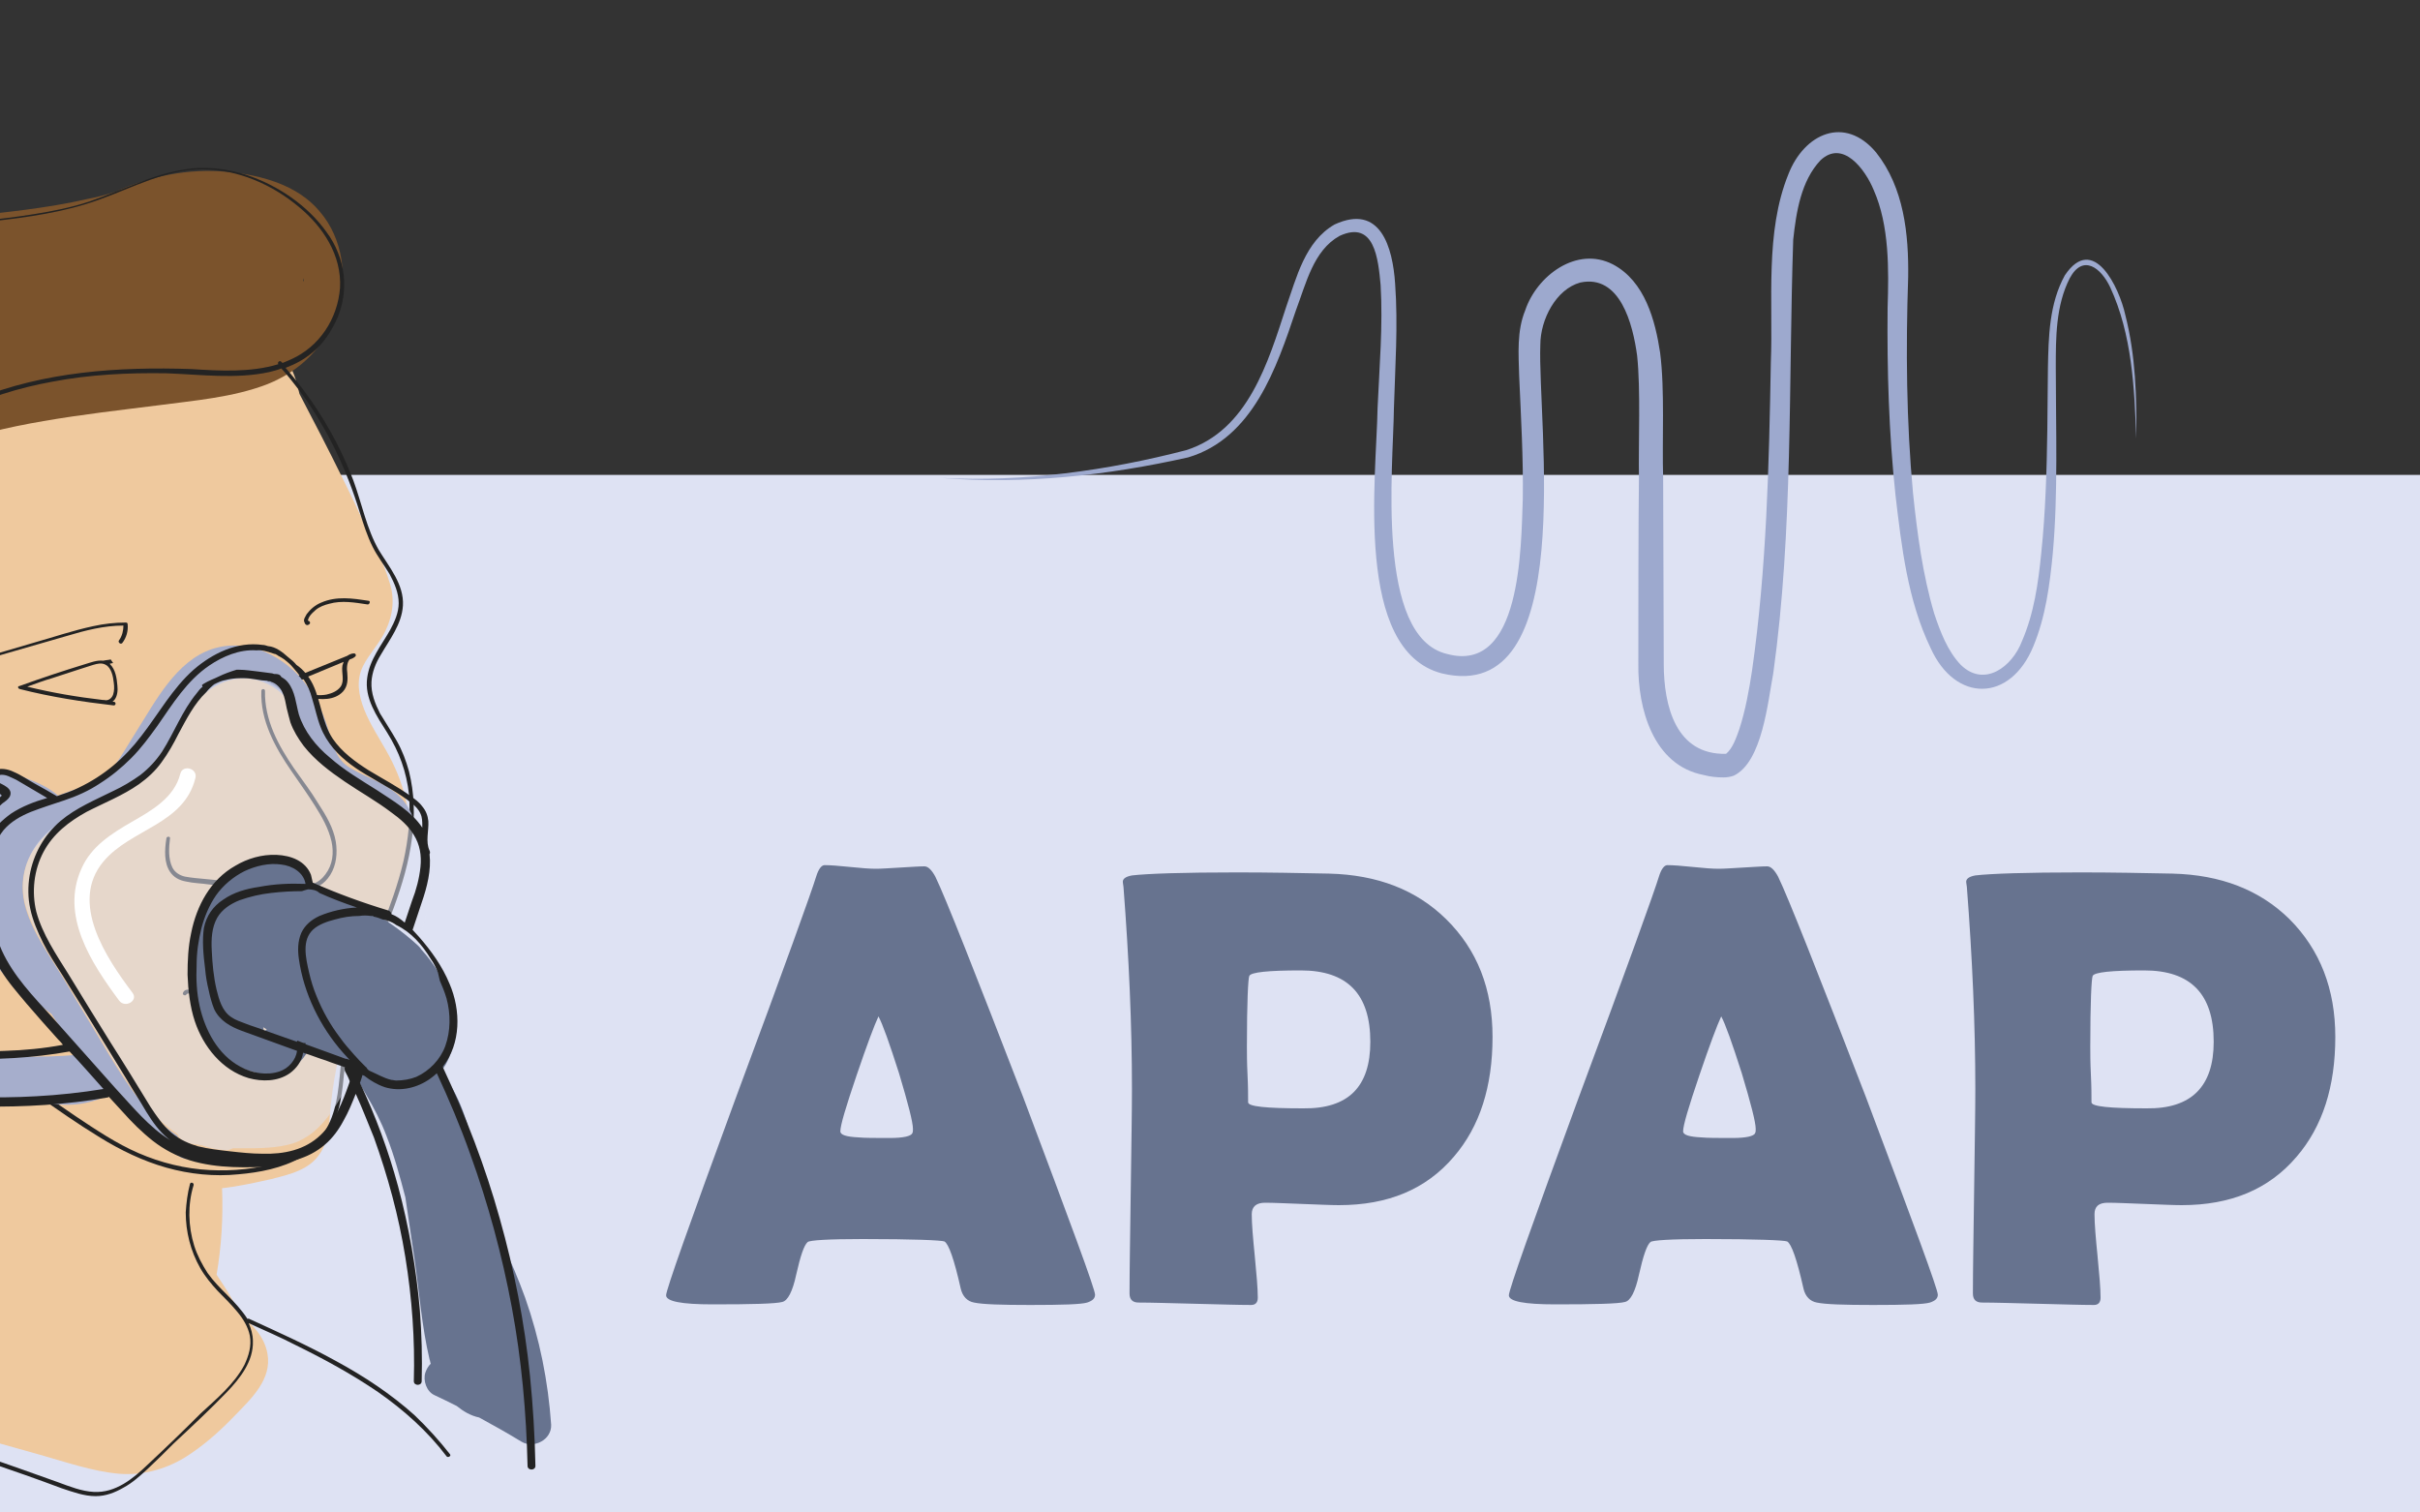<?xml version="1.0" encoding="utf-8"?>
<!-- Generator: Adobe Illustrator 27.0.1, SVG Export Plug-In . SVG Version: 6.00 Build 0)  -->
<svg version="1.1" id="Ebene_1" xmlns="http://www.w3.org/2000/svg" xmlns:xlink="http://www.w3.org/1999/xlink" x="0px" y="0px"
	 viewBox="0 0 400 250" style="enable-background:new 0 0 400 250;" xml:space="preserve">
<rect x="0" y="0" width="400" height="250" fill="#333333" stroke="none"/>
<style type="text/css">
	.st0{fill:#DEE2F3;}
	.st1{fill:#EFC99E;}
	.st2{fill:#7B532C;}
	.st3{fill:#232323;}
	.st4{fill:#A6AECC;}
	.st5{opacity:0.53;fill:#DEE2F3;enable-background:new    ;}
	.st6{fill:#67738F;}
	.st7{fill:#FFFFFF;}
	.st8{fill:#9DA9CE;}
</style>
<polygon class="st0" points="-1.3,252.7 -1.3,78.5 401.3,78.5 401.3,254.3 "/>
<g>
	<g>
		<path class="st1" d="M-57,217.2c0,0.1,0.1,0.6,0.1,0.7c0.8,2.9,4.4,5.2,5.5,5.5c2,0.6,4.1,1.3,6.1,1.9
			c17.1,5.3,34.4,10.3,51.7,15.1c4.3,1.2,8.8,2.8,13.3,3.2c3.8,0.3,7.5-0.7,10.7-2.6c3.1-1.9,5.9-4.4,8.4-7c2.7-2.8,6.2-6,5.4-10.3
			c-0.5-2.7-2.4-4.8-4.6-6.4c-0.4-1-0.9-2-1.5-3c-0.7-1.2-1.5-2.4-2.3-3.6c0.8-4.7,1.1-9.5,0.9-14.3c2.7-0.3,5.4-0.9,8.1-1.5
			c3.1-0.8,6.4-1.5,8.2-4.4c1.5-2.4,1.4-5.4,1.7-8c0.3-2.9,0.8-5.8,1.5-8.7c1.3-5.8,3.3-11.3,5.7-16.7c2.3-5.4,4.7-10.9,5.5-16.8
			s-0.7-11.2-3.6-16.3c-2.2-3.9-6.1-9.3-3.8-13.9c1-2,2.7-3.7,3.7-5.8c1.3-2.7,1.6-5.5,0.6-8.3c-0.9-3-2.4-5.8-3.7-8.6
			c-1.3-2.8-2.6-5.6-4-8.4c-2.3-4.7-4.7-9.3-7.1-13.9c-0.5-2.1-1-4.2-2.5-5.9c-1.8-2.1-4.3-3-7-2.6C29,53.3,17.9,53,6.9,54.7
			C-10.5,57.6-26.3,67.6-37,81.5c-5.7,7.4-11.1,16.5-11.7,26.1c-0.1,0.8-0.1,1.7,0,2.5c-2.4,0.4-4.5,2-5.6,4.3
			c-1.8,3.9-1.2,8,0.4,11.8c0.1,1.8,0.4,3.5,1.1,5.1c1.1,2.7,2.8,5.1,4.5,7.4s3.3,4.9,5.3,7.1c0,0,0.1,0.1,0.1,0.1
			c0.8,0.6,1.6,1.2,2.2,2c0.6,0.4,1.3,0.8,2,1.1c0.3,1.5,0.6,3,0.8,4.5c0.1,0.3,0.2,0.6,0.2,0.9c0.6,2.6,0.5,5.5,0.2,8.2
			c-0.1,2.2-0.4,4.3-1,6.5c-0.1,0.2-0.1,0.5-0.2,0.7c-0.8,4-1.9,8-2.8,12c-1.1,4.6-2.5,9.2-4.8,13.4c-1.9,3.5-4.2,6.8-6.3,10.2
			c-1.2,1.8-2.3,3.7-3.2,5.6c-0.5,1-1.3,4.1-1.3,4.2C-57.1,216-57.1,216.6-57,217.2z"/>
		<path class="st2" d="M-66.1,113.2c0.2,3.5,0.4,7.2,1.3,10.6c1.2,4.9,4.2,8.7,7.7,12c0.4,0.9,0.9,1.7,1.4,2.4
			c0.2,0.6,0.5,1.1,0.8,1.7c1.5,2.2,3.8,3.9,6.5,3.6c0.9-0.1,1.8-0.5,2.4-1.1c-0.4-0.8-0.7-1.7-1-2.4c-2.9-2.6-5.1-6.4-6.5-9.6
			c-1-2.3-1.7-4.9-1.8-7.5c-0.2-0.7-0.3-1.4-0.3-2.1c-0.3-2.8,0.7-5.7,3.1-7.4c3.3-2.4,7.2-1.5,10.2,0.9c1.8,1.4,3.2,3.3,5.3,4.3
			c1.2,0.6,2.6,1,4,1.3c0-0.5-0.1-0.9-0.2-1.3c-0.9-6.1-0.6-12.5,1.2-18.4c3.3-11.2,12.4-19.5,21.7-26c5.6-2.2,11.6-3.6,17.5-4.6
			c6.3-1.1,12.6-1.8,18.9-2.6c6-0.8,12.4-1.3,18.1-3.5c5.5-2.2,9.6-6.3,11.5-11.9c1.9-5.6,1-12.2-2.9-16.7c-3.7-4.4-9.8-6-15.3-6.5
			c-6.3-0.6-12.7,0.7-18.4,3.3c-1.6,0.5-3.1,0.9-4.7,1.2C1,36-13.2,35.4-26.3,39.9c-12,4.2-21.8,12.6-28.6,23.3
			c-7.4,11.7-10.7,25.6-11.2,39.3C-66.3,106.1-66.2,109.6-66.1,113.2z M50.1,46.3c0-0.1,0.1-0.2,0.1-0.3c0,0.1,0,0.2,0,0.2
			c0,0.1,0,0.2,0,0.3C50.1,46.5,50.1,46.4,50.1,46.3z"/>
		<path class="st3" d="M-65.8,227.4c2.4-2.9,5.1-5.4,8.2-7.5c0.1,0,0.1,0,0.1-0.1c0.1,0.2,0.2,0.4,0.4,0.5c1.8,2.4,4.6,3.6,7.3,4.6
			c7.9,2.9,15.9,5.6,23.8,8.4c8,2.8,16.1,5.6,24.1,8.4c4.1,1.4,8.1,2.8,12.1,4.3c1.8,0.6,3.7,1.3,5.6,1.3c1.7,0,3.2-0.6,4.6-1.4
			c1.5-0.8,2.8-2,4-3.1c1.5-1.4,2.9-2.8,4.3-4.2c3-2.8,6-5.6,8.8-8.5c2.2-2.3,4.4-5.1,4.3-8.4c0-1.1-0.3-2.1-0.7-3
			c2.6,1.2,5.2,2.3,7.7,3.6c4.7,2.3,9.3,4.8,13.7,7.8c4.3,3,8.2,6.5,11.3,10.6c0.2,0.3,0.8,0,0.6-0.3c-1.8-2.3-3.8-4.5-5.9-6.5
			c-3.9-3.5-8.3-6.4-12.9-8.9c-4.7-2.6-9.6-4.8-14.4-7c-0.1-0.1-0.2,0-0.3,0c-0.9-1.4-2.1-2.7-3.3-3.9c-1.2-1.2-2.3-2.3-3.3-3.7
			c-0.9-1.4-1.7-2.9-2.2-4.5c-1-3.2-1.1-6.8-0.1-10c0.1-0.4-0.5-0.6-0.6-0.2c-0.4,1.5-0.6,3.1-0.7,4.7c0,3.2,0.8,6.4,2.4,9.2
			c0.8,1.4,1.8,2.6,2.9,3.8c1.1,1.1,2.2,2.2,3.2,3.4c1,1.2,1.8,2.5,2.1,4c0.3,1.7-0.2,3.3-0.9,4.8c-1.7,3.2-4.6,5.6-7.2,8
			c-2.9,2.9-5.8,5.7-8.8,8.5c-2.4,2.3-5.3,4.7-8.9,4.5c-2-0.1-4-0.9-5.9-1.6c-2-0.7-3.9-1.4-5.9-2.1c-3.9-1.4-7.9-2.7-11.8-4.1
			c-7.9-2.8-15.9-5.6-23.8-8.3c-3.9-1.4-7.9-2.8-11.8-4.2c-1.9-0.6-3.9-1.3-5.8-2c-1.4-0.5-2.8-1.1-4.1-1.9
			c-1.3-0.7-2.4-1.7-3.2-2.9c-0.9-1.4-1.1-3.1-0.7-4.7c0.8-3.4,3.4-6.1,5.5-8.8c4.1-5.4,7.4-11.4,9.9-17.7c2.5-6.3,4-13,4.7-19.7
			c0.6-6.8,0.4-13.6-0.9-20.3c0,0,0,0,0-0.1c0.5-0.1,0.9-0.3,1.4-0.5c1.7-0.9,2.7-3.5,1.2-5c-0.3-0.3-0.7,0.2-0.5,0.5
			c0.3,0.4,0.5,0.8,0.6,1.2c0.1,0.9-0.4,1.9-1.1,2.5c-0.9,0.7-2.2,0.9-3.4,0.9c-0.6,0-1.2-0.1-1.8-0.2c-0.6-0.1-1.2-0.3-1.4-1
			c-0.2-0.6-0.4-1.1-0.6-1.7c-0.2-0.5-0.4-1-0.7-1.5c-1.1-2-2.6-3.7-4.1-5.3c-1.5-1.7-3-3.5-4-5.5c-2.1-4.1-2.7-9.1-1.7-13.6
			c0.9-3.9,3.8-9.7,8.7-8c2.1,0.7,4.1,2.3,5.5,4c1,1.3,1.9,2.8,2.4,4.3c0,0,0,0,0,0l0,0c0.1,0.1,0.1,0.3,0.2,0.4c0,0,0,0.1,0,0.1
			c0,0.1,0,0.2,0,0.2h0c0.1,0,2.5,0.4,3.5,0.6c0.2,0,0.9-0.4,0.9-0.5c0.2-3.3,0.4-6.7,0.6-10c0.4-6.3,0.9-12.8,3.1-18.8
			c1.8-4.9,4.7-9.4,8.3-13.2C-13.2,70-2.5,65.1,8.6,63.1c6.2-1.2,12.6-1.5,18.9-1.4c5.6,0.2,11.5,1,17-0.2c0.7-0.2,1.3-0.3,2-0.6
			c1.1,1.2,2.1,2.5,3.1,3.8c4.5,6.1,7.7,12.9,9.9,20.1c0.6,1.9,1.2,3.8,2.1,5.6c0.8,1.6,1.9,3,2.8,4.5c0.8,1.5,1.5,3.1,1.5,4.8
			c0,1.6-0.7,3.1-1.4,4.4c-1.4,2.5-3.4,4.9-3.8,7.9c-0.5,3.4,1.6,6.4,3.3,9.1c2,3.2,3.2,6.5,3.6,10.2c0.3,3.7-0.1,7.4-0.9,11
			c-1.8,7.7-5.4,14.7-7.9,22.1c-1.2,3.6-2,7.3-2.4,11.1c-0.4,3.5-0.5,7.2-2.1,10.4c-1.6,3.2-4.7,5.2-8.1,6.2
			c-3.7,1.1-7.7,1.5-11.5,1.3c-4.1-0.2-8.1-1.2-11.8-2.8c-3.7-1.6-7.1-3.9-10.4-6.1c-3.5-2.4-7-4.8-10.5-7.2
			c-3.3-2.3-6.7-4.6-9.8-7.1c-5.7-4.6-11.2-11.4-9.7-19.2c0.1-0.4-0.6-0.6-0.6-0.2c-0.3,1.7-0.3,3.4,0,5.2c1.3,7.7,7.4,13,13.4,17.4
			c3.5,2.5,7,5,10.5,7.4c3.5,2.5,7.1,5,10.7,7.2c3.4,2.1,7.1,3.9,11,5c3.9,1.1,8,1.5,11.9,1.1c3.5-0.3,7.2-1,10.4-2.8
			c3.1-1.7,5.1-4.4,6.1-7.8c1-3.5,0.9-7.2,1.5-10.8c0.6-4,1.9-7.9,3.4-11.8c2.8-7.3,6.3-14.5,7.3-22.4c0.5-3.7,0.4-7.4-0.5-11
			c-0.5-1.8-1.1-3.4-2-5c-0.9-1.6-1.9-3.1-2.8-4.6c-0.8-1.6-1.5-3.3-1.4-5.2c0.1-1.6,0.7-3.1,1.5-4.4c1.5-2.6,3.5-5.1,3.7-8.2
			c0.2-3.5-2.3-6.4-4-9.2c-2-3.5-2.8-7.7-4.2-11.5c-2.6-6.8-6.4-13.1-11.2-18.6c1.6-0.6,3.1-1.4,4.4-2.5c1.9-1.5,3.2-3.6,4.2-5.8
			c0.9-2.2,1.3-4.7,1-7.1c-0.3-2.5-1.3-5-2.8-7c-3.1-4.4-8.1-7.8-13.3-9.5c-2.8-0.9-5.7-1.3-8.6-1.1c-3,0.3-5.9,1.1-8.7,2.2
			c-2.9,1.1-5.7,2.3-8.6,3.3c-3,1-6.1,1.6-9.2,2.1c-6.2,1-12.6,1.4-18.8,2.5c-3.1,0.6-6.2,1.3-9.2,2.3c-3,1-5.8,2.2-8.7,3.6
			c-2.8,1.4-5.6,2.9-8.3,4.4c-2.4,1.4-4.8,2.8-7.1,4.5c-2.2,1.7-4.2,3.5-5.7,5.7c-1.8,2.4-2.9,5.2-3.8,8c-2.1,6.2-3.9,12.5-5.5,18.8
			c-2.9,11.9-4.4,24.3-1.9,36.4c1.2,5.5,3.2,10.8,6.2,15.6c1.4,2.2,3.1,4.8,5.4,6.2c1.9,1.1,4.5,1.3,6.2-0.3
			c0.1,0.2,0.3,0.5,0.4,0.7c0.3,0.5,0.6,1.1,0.7,1.7c0.2,0.6,0.3,1.3,0.6,1.8c0.6,1,2.2,1.1,3.3,1.2c0.6,0,1.1,0,1.7,0
			c0,0,0,0.1,0,0.1c0.3,1.7,0.6,3.4,0.8,5.1c0.7,6.9,0.5,13.9-0.7,20.7c-1.2,6.8-3.4,13.5-6.5,19.7c-1.5,3.1-3.3,6.1-5.3,9
			c-1,1.5-2,2.9-3.1,4.2c-1.1,1.4-2.2,2.8-3.1,4.3c-0.8,1.4-1.5,3-1.6,4.6c0,1.1,0.2,2.2,0.6,3.1c0,0-0.1,0-0.1,0.1
			c-3.1,2.1-6,4.6-8.4,7.6C-66.5,227.4-66,227.8-65.8,227.4z M-46,142.6c-1.9,2-5,0.9-6.8-0.8c-2-1.9-3.6-4.4-4.9-6.8
			c-1.4-2.4-2.5-4.9-3.4-7.6c-1.8-5.3-2.7-10.9-2.9-16.5c-0.5-12.7,2.7-25.1,6.4-37.2c1.8-5.8,3.2-12,7.2-16.7
			c3.7-4.2,8.6-7,13.5-9.7c5.4-3,11-5.8,17-7.6s12.2-2.4,18.4-3.1c6.1-0.7,12.1-1.5,17.9-3.6c5.6-2,11-5,17.1-5
			c5.8,0,11.5,2.5,15.9,6.2c4,3.3,7.1,8,6.8,13.4c-0.4,5.1-3.4,9.7-8.1,11.8c-0.5,0.2-0.9,0.4-1.4,0.6c-0.1-0.1-0.1-0.1-0.2-0.2
			c-0.3-0.3-0.7,0.1-0.5,0.4c-4.6,1.4-9.7,1.1-14.4,0.8C19.6,60.6,7.3,61.4-4,66c-9.3,3.8-17.8,10.4-23,19.1
			c-2.9,4.9-4.4,10.4-5.2,16c-0.8,6.2-1,12.6-1.4,18.8c-1.1-0.1-2.2-0.2-3.4-0.4c0-0.1-0.1-0.3-0.1-0.4c-0.8-2.2-2.1-4.3-3.8-5.9
			c-0.9-0.8-1.9-1.5-2.9-2.1c-1.2-0.6-2.5-1.1-3.8-1c-2.3,0.2-4.1,1.9-5.3,3.8c-1.3,2.1-2,4.5-2.4,6.9c-0.6,4.9,0.5,10.2,3.3,14.3
			c1.4,2,3.2,3.8,4.7,5.7C-46.9,141.4-46.4,142-46,142.6z"/>
		<path class="st3" d="M28.1,144.1c0.6,0.9,1.5,1.4,2.6,1.6c1.3,0.3,2.6,0.3,3.9,0.5c2.6,0.3,5.1,0.5,7.7,0.6
			c1.2,0.1,2.5,0.2,3.7,0.2c1.2,0.1,2.5,0.2,3.7,0.1c1.1,0,2.1-0.2,3.1-0.7c0.7-0.4,1.3-1,1.8-1.8c1-1.6,1.2-3.6,0.9-5.5
			c-0.4-2.3-1.6-4.3-2.9-6.3c-1.2-2-2.6-3.8-4-5.8c-2.6-3.8-4.9-8-4.8-12.8c0-0.4-0.6-0.4-0.6,0c-0.2,4.9,2.3,9.4,5,13.3
			c1.3,1.9,2.6,3.7,3.8,5.6c1.2,1.9,2.3,3.8,2.8,6c0.4,1.9,0.2,3.8-1,5.4c-0.5,0.7-1.2,1.3-2.1,1.6c-1,0.4-2.2,0.3-3.3,0.3
			c-4.8-0.2-9.6-0.6-14.4-1.1c-1.1-0.1-2.3-0.2-3.4-0.4c-0.9-0.2-1.7-0.7-2.1-1.5c-0.7-1.4-0.6-3.3-0.4-4.8c0.1-0.4-0.6-0.4-0.6,0
			C27.2,140.5,27.1,142.6,28.1,144.1z"/>
		<path class="st3" d="M30.8,164.4c0.3-0.5,1.3,0.1,1.6,0.2c0.7,0.3,1.4,0.5,2.1,0.7c1.4,0.4,2.8,0.6,4.3,0.8
			c2.9,0.4,5.9,0.3,8.8-0.3c0.4-0.1,0.3-0.7-0.2-0.6c-3.1,0.6-6.3,0.6-9.4,0.2c-1.5-0.3-3-0.6-4.5-1.1c-0.6-0.2-1.3-0.6-2-0.7
			c-0.5-0.1-1,0-1.2,0.4C30,164.4,30.6,164.7,30.8,164.4z"/>
		<path class="st3" d="M41.7,172.3h3.2c0.4,0,0.4-0.6,0-0.6h-3.2C41.3,171.7,41.3,172.3,41.7,172.3z"/>
		<path class="st3" d="M-4.1,109.5c1.8-0.5,3.7-1.1,5.5-1.6c3.2-0.9,6.5-1.9,9.7-2.8c3-0.9,6.1-1.7,9.3-1.7c0,0.8-0.2,1.7-0.7,2.4
			c-0.3,0.3,0.2,0.8,0.5,0.5c0.7-0.9,1-2,0.9-3.1c0-0.2-0.1-0.3-0.3-0.3c-1.8,0-3.6,0.2-5.4,0.6c-3.3,0.7-6.5,1.8-9.7,2.7
			c-3.3,1-6.6,1.9-9.8,2.9C-4.7,109-4.6,109.7-4.1,109.5z"/>
		<path class="st3" d="M50.3,102.8c0.1,0.4,0.4,0.7,0.8,0.4c0.3-0.2,0.1-0.6-0.2-0.6c0,0,0,0,0-0.1c0-0.1,0.1-0.2,0.1-0.3
			c0.1-0.2,0.2-0.4,0.3-0.5c0.3-0.4,0.6-0.6,0.9-0.9c0.6-0.5,1.4-0.8,2.2-1c2.1-0.6,4.3-0.2,6.3,0.1c0.4,0.1,0.6-0.6,0.2-0.6
			c-2.6-0.4-5.3-0.8-7.8,0.3c-1,0.4-1.8,1.1-2.4,1.9C50.5,101.9,50.1,102.4,50.3,102.8z"/>
		<path class="st3" d="M3.3,113.9c5.1,1.3,10.3,2.1,15.5,2.7c0.4,0,0.4-0.6,0-0.6c-0.1,0-0.1,0-0.2,0c0.1-0.1,0.2-0.2,0.3-0.3
			c0.5-0.6,0.6-1.6,0.5-2.4c-0.1-1.2-0.3-2.6-1.2-3.5c0-0.1-0.1-0.1-0.1-0.1c0.2,0,0.4-0.1,0.6-0.1c-0.1-0.2-0.3-0.4-0.4-0.6
			c-0.4,0.1-0.8,0.1-1.2,0.2c0,0,0,0-0.1,0c-1-0.1-2,0.3-3,0.6c-3.6,1.1-7.2,2.3-10.8,3.6C2.9,113.4,2.9,113.8,3.3,113.9z
			 M4.5,113.5c1.4-0.5,2.7-1,4.1-1.4c1.5-0.5,3.1-1,4.6-1.5c0.7-0.2,1.5-0.5,2.2-0.7c0.7-0.2,1.4-0.4,2.1,0c0.9,0.5,1.2,1.9,1.3,2.9
			c0.1,0.7,0.1,1.4-0.1,2c-0.2,0.6-0.8,1.1-1.5,0.9c-0.1,0-0.1,0-0.2,0C12.7,115.2,8.6,114.5,4.5,113.5z"/>
		<path class="st3" d="M46.9,113.5c0.1,0,0.1,0,0.2-0.1c-0.1,0.2,0,0.3,0.1,0.4c1.2,0.7,2.6,1.2,4,1.5c1.8,0.4,4.1,0.5,5.5-1
			c0.8-0.9,0.8-2,0.7-3.1c-0.1-0.6-0.1-1.7,0.4-2.2c0.3-0.1,0.6-0.2,0.8-0.4c0.3-0.1,0.3-0.6-0.1-0.6c-0.4,0-0.8,0.2-1.1,0.4
			l-10.8,4.4C46.3,113,46.5,113.7,46.9,113.5z M47.4,113.3c3.1-1.3,6.3-2.6,9.4-3.9c-0.1,0.2-0.1,0.4-0.2,0.6
			c-0.2,1.2,0.4,2.5-0.3,3.5c-0.5,0.7-1.4,1.1-2.3,1.3C51.9,115.2,49.4,114.4,47.4,113.3C47.4,113.3,47.4,113.3,47.4,113.3z"/>
	</g>
	<path class="st3" d="M-63.1,103.7c0.6,0.7,1.5,1.2,2.2,1.7c3.5,2.2,7,4.4,10.5,6.7c0.7,0.4,1.4-0.7,0.6-1.1
		c-1.9-1.2-3.7-2.4-5.6-3.6c-1.7-1-3.3-2.1-4.9-3.1c-0.4-0.3-0.8-0.5-1.2-0.8c-0.3-0.2-0.6-0.4-0.7-0.7c-0.2-0.4-0.2-0.9-0.2-1.3
		c0-0.4,0-0.8,0-1.2c0.1-3.3,0.4-6.7,2-9.6c0.4-0.7-0.7-1.4-1.1-0.6c-1,1.7-1.6,3.7-1.9,5.7c-0.2,1.8-0.3,3.5-0.4,5.3
		C-63.7,101.9-63.7,102.9-63.1,103.7z"/>
	<g>
		<path class="st4" d="M-61,92.9c5.5,3.3,11.2,6.6,16.3,10.5c3,2.3,5.8,4.9,8.6,7.4c-2,0.6-3.2,3.2-1.4,5.4c1.6,1.9,3.6,3.3,5.7,4.5
			c3.8,2.8,7.8,5.5,11.8,8.1c4.5,3,9,5.9,13.5,8.9c0.1,0.2,0.3,0.3,0.5,0.5c-0.3,0.3-0.6,0.7-0.8,1.1c-2.7,4.5-1.2,10.1,2.8,12.5
			c0.9,5.4,4.2,9.5,8.5,12.8c1.3,1,2.7,2,4,3c1.1,1.7,2.2,3.4,3.4,5c0.4,0.6,0.8,1.1,1.3,1.7c-6.8,0.7-13.6,0.2-20.4-0.2
			c-8.6-0.4-17.3-0.8-25.9-1.3c-3.6-0.2-4.5,5.8-0.9,6.4c13.5,1.9,27.9,4.8,41.6,3c0.1,0,0.2,0.1,0.3,0.1c3.7,0.7,7.2,0.2,10.4-1.5
			c3.3,4,7,7.7,11.4,10.4c1.2,0.7,3,0.5,3.9-0.5c0.3-0.3,0.5-0.6,0.7-0.8c-0.4-0.1-0.7-0.2-1-0.3c-0.7-0.1-1.3-0.2-2-0.3
			c-1-0.2-1.7-0.8-2-1.6c-4.8-3.1-8.2-8.3-11.3-13.4c-2.4-4.1-4.9-8.1-7.3-12.2c-2.3-3.9-5.3-7.8-6.5-12.2c-1.2-4.3,0-8.6,3.2-11.7
			c2.9-2.9,6.6-4.2,10.2-5.9c3.4-1.6,6.1-3.9,8.4-6.9c2.3-3.1,4-6.7,6.6-9.6c3.1-3.3,7.5-4.8,11.7-2.7c3.7,1.8,5.6,5.6,5.9,9.5
			c2.2,1.6,4.4,3.2,6.6,4.8c3.2,2.3,6.7,4.4,9.5,7.1c0.8,0.8,1.5,1.6,2,2.6c0.2,0.2,0.3,0.3,0.4,0.5c-0.1-2.2-1-4.3-2.6-5.9
			c-2.3-2.3-5.4-3.1-8.1-4.7c-2.3-1.3-2.9-3.5-3.6-5.9c-0.8-2.8-1.9-5.5-3.7-7.8c-3.5-4.8-9.7-8-15.7-6c-5.9,2-9.3,8.6-12.4,13.5
			c-1.8,2.8-3.5,6.1-6,8.5c-2.4,0.6-4.7,1.3-7,2.2c-1.5-1.3-3.4-2.2-5.4-2.9c-0.1-0.1-0.3-0.1-0.4-0.2l-0.2,0
			c-0.7-0.2-1.5-0.4-2.2-0.6c-1.5-0.3-2.7,0.4-3.4,1.3c-2.6-2.1-5.3-4.2-8-6.2c-7.7-5.7-15.8-11.1-23-17.5
			c-3.9-3.4-7.6-6.9-11.9-9.8c-4.3-2.9-8.7-5.6-13.2-8.2C-61.4,85.1-64.6,90.7-61,92.9z"/>
		<path class="st5" d="M4.2,149.6c1.2,4.4,4.2,8.3,6.5,12.2c2.4,4.1,4.9,8.1,7.3,12.2c3.1,5.1,6.5,10.3,11.3,13.4
			c0.4,0.8,1,1.5,2,1.6c0.7,0.1,1.3,0.2,2,0.3c1.2,0.4,2.4,0.7,3.7,0.8c0.6,0.1,1.1-0.1,1.5-0.3c0.5,0,1,0,1.6,0
			c2.7,0,5.7,0,8.3-0.8c5.2-1.7,7.6-7.2,10.2-11.5c5.5-9.3,10.6-19,12.6-29.7c0.1-0.5,0.1-0.8,0-1.2c0.7-2.7,0-5.6-1.4-8
			c-0.4-0.6-0.9-1.2-1.4-1.8c-0.5-0.9-1.2-1.8-2-2.6c-2.9-2.7-6.4-4.8-9.5-7.1c-2.2-1.6-4.4-3.2-6.6-4.8c-0.3-3.9-2.2-7.8-5.9-9.5
			c-4.2-2-8.7-0.6-11.7,2.7c-2.6,2.9-4.3,6.5-6.6,9.6c-2.3,3-5,5.3-8.4,6.9c-3.6,1.7-7.3,3-10.2,5.9C4.3,141.1,3.1,145.3,4.2,149.6z
			"/>
		<path class="st6" d="M33.1,167.5c1.1,3.8,3.8,8.1,7.8,9.4c0.3,0.1,0.6,0.2,0.8,0.2c3.7,1.6,8.1-0.4,9.5-4.1c0,0,0,0,0.1,0
			c1.7,0.6,3.3,1.3,4.9,2.2c0.7,0.4,1.5,0.9,2.2,1.4c0.5,1.5,1.2,2.9,2.1,4.3c1.3,2.2,2.5,4.5,3.4,6.9c1.3,3.3,2.2,6.7,3.1,10.1
			c0.5,3.4,1,6.7,1.5,10.1c0.8,5.5,1.2,11.2,2.5,16.7c0.1,0.2,0.1,0.5,0.2,0.7c-0.4,0.4-0.7,0.9-0.9,1.5c-0.4,1.3,0.2,3.1,1.5,3.7
			c1.3,0.6,2.5,1.2,3.7,1.8c1.1,0.9,2.3,1.6,3.7,1.9c2.4,1.3,4.7,2.6,7,4c2,1.2,5-0.3,4.9-2.8c-0.5-7.2-1.9-14.2-4.3-21
			c-1.1-3-2.3-6-3.8-8.8c-0.2-1.1-0.5-2.3-0.7-3.4c-0.7-3.3-1.4-6.4-3.4-9.1c-0.2-0.9-0.3-1.8-0.5-2.7c-0.9-4.4-2.4-9.8-5.6-13.3
			c2.6-3.1,2.8-7.9,1.7-11.8c-0.9-3.2-2.7-6.1-4.9-8.5c-0.1-0.2-0.3-0.4-0.5-0.6c-5.3-4.9-11.7-8-18.3-10.7
			c-0.3-0.6-0.7-1.3-1.4-1.8c-1.9-1.4-3.8-1.5-5.7-1c-2.1-0.1-4.1,0.7-5.8,2.1c-0.9,0.7-1.5,1.6-2.1,2.5c-1.7,1.7-2.5,4.3-2.9,6.8
			C32.2,158.6,31.7,163.2,33.1,167.5z M43.5,169.8c0.2,0.1,0.4,0.2,0.6,0.4c0,0,0,0,0,0c-0.2,0.1-0.4,0.2-0.5,0.3
			C43.6,170.3,43.6,170.1,43.5,169.8C43.5,169.9,43.5,169.8,43.5,169.8z"/>
		<path class="st3" d="M-59.8,87.9c0.6,0.4,1.1,0.9,1.7,1.3c4.5,3.5,9.1,7,13.6,10.5c4.5,3.5,9.1,6.9,13.7,10.4
			c4.6,3.4,9.2,6.8,13.8,10.1c2.3,1.7,4.7,3.3,7,4.9c1.7,1.2,3.5,2.3,5.1,3.7c0.1,0.1,0.1,0.2,0.3,0.3c0.1,0.1,0.2,0.1,0.2,0.2
			c0.3,0.1,0.6,0.2,1,0.2c1,0.4,2,0.9,3,1.5c0.2,0.1,0.4,0.2,0.5,0.3c0,0,0.1,0.1,0.2,0.2c0,0-0.1,0.1-0.1,0.1
			c-0.1,0.1-0.2,0.2-0.4,0.3c-0.6,0.4-1.1,0.8-1.6,1.3c-1.9,1.7-3.4,3.8-4.9,5.8c-0.9-0.5-1.8-1.1-2.6-1.7c-0.5-0.4-0.9-0.8-1.4-1.3
			c-0.8-0.5-1.5-1-2.3-1.6c-3.4-2.5-6.8-5.2-10.1-7.8c-3.5-2.8-7-5.6-10.5-8.3c-0.3-0.2-0.6-0.3-0.9,0c-0.2,0.2-0.3,0.7,0,0.9
			c2,1.6,4,3.1,5.9,4.7c3.5,2.8,6.9,5.5,10.4,8.2c1.7,1.4,3.5,2.7,5.3,3.9c0,0.1,0.1,0.2,0.2,0.3c1.4,1.1,2.9,2.2,4.4,3.1
			c-0.1,0.4-0.4,0.9-0.5,1.1c-0.3,0.6-0.6,1.2-0.6,1.9c-0.2,1.3,0.1,2.7,0.7,3.9c1.2,2.5,3.6,4.1,5.8,5.5c0.1,0.6,0.2,1.2,0.3,1.9
			c0.5,2.3,1.4,4.5,2.7,6.6c1.2,2,2.8,3.8,4.3,5.6c1.7,2,3.5,4,5.2,5.9c0.3,0.3,0.6,0.6,0.8,0.9c-3.2,0.6-6.4,0.9-9.6,1
			c-6.1,0.3-12.2,0-18.2-0.5c-5.7-0.6-11.5-1.3-17.2-2.1c-0.1-0.2-0.3-0.4-0.5-0.4c-0.3-0.1-0.6,0-0.7,0.3c-0.6,0-1,0.8-0.4,1.2
			c-0.6,2.3-0.6,4.7,0.1,7c0.1,0.2,0.2,0.4,0.5,0.5c3.9,0.6,7.9,1.1,11.8,1.6c6.9,0.8,13.9,1.5,20.8,1.6c7,0.1,14-0.3,20.8-1.5
			c0.1,0,0.1-0.1,0.2-0.1c0.7,0.8,1.5,1.6,2.2,2.4c1.6,1.8,3.2,3.4,5.1,4.9c1.8,1.4,3.9,2.5,6.1,3.2c4.6,1.4,9.5,1.2,14.2,1
			c0.4,0,0.6-0.3,0.6-0.6c0.9-0.1,1.9-0.3,2.8-0.5c1.7-0.5,3.3-1.3,4.7-2.5c1.3-1.1,2.3-2.5,3.1-4c0.8-1.4,1.4-2.9,2-4.4
			c1.1,2.4,2,4.8,3,7.2c2.3,6.4,4.1,13,5.2,19.8c1.1,6.8,1.6,13.6,1.4,20.5c0,0.8,1.3,0.8,1.3,0c0.1-3.9,0-7.8-0.3-11.7
			c-0.6-6.9-1.8-13.8-3.6-20.5c-1.6-5.9-3.7-11.6-6.3-17.1c0.1-0.4,0.3-0.8,0.4-1.3l0.3,0.1c1,0.8,2.2,1.5,3.4,1.9
			c2.6,0.8,5.4,0.1,7.5-1.4c0.4-0.3,0.8-0.6,1.1-0.9c2,4.3,3.9,8.8,5.5,13.3c3,8.3,5.3,16.8,6.9,25.4c1.6,8.6,2.4,17.4,2.6,26.2
			c0,0.8,1.3,0.8,1.3,0c-0.1-5-0.4-9.9-0.9-14.9c-0.9-8.8-2.6-17.5-5-26c-2.4-8.6-5.6-16.9-9.4-25c0,0,0,0,0-0.1
			c3-3.8,3-9.3,1.1-13.7c-1.2-2.9-3-5.4-5-7.7c-0.4-0.4-0.7-0.8-1.1-1.2c0.5-1.5,1-3,1.5-4.5c0.9-2.6,1.6-5.4,1.3-8
			c0.1-0.2,0.1-0.4,0-0.6c-0.7-1.5-0.1-3.3-0.2-4.9c-0.1-0.9-0.4-1.7-1-2.4c-0.5-0.7-1.2-1.2-1.9-1.7c-2.2-1.6-4.7-2.9-7-4.3
			c-2.2-1.4-4.4-3-5.9-5.2c-1.8-2.7-1.9-6.1-3.3-9c-0.6-1.2-1.5-2.4-2.7-3.2c-0.4-0.5-0.9-0.9-1.4-1.3c-0.9-0.8-2-1.7-3.3-1.8
			c-0.3-0.1-0.6-0.2-0.9-0.2c-4.2-0.6-8.3,1.4-11.4,4.1c-3.5,3.1-5.8,7.3-8.6,10.9c-2.8,3.7-6.2,6.6-10.4,8.6
			c-1.2,0.6-2.4,1-3.6,1.4c-1.2-0.7-2.4-1.4-3.7-2.1c-1.1-0.6-2.2-1.4-3.4-1.9c-1-0.5-2.2-0.7-3.3-0.3c-0.7,0.3-1.3,0.7-1.6,1.4
			c-0.4-0.2-0.8-0.3-1.2-0.5c-1.5-1.4-3.3-2.5-5-3.7c-2.5-1.7-4.9-3.4-7.3-5.1c-4.8-3.4-9.6-7-14.4-10.5c-4.7-3.5-9.4-7.1-14.1-10.7
			c-4.7-3.6-9.4-7.3-14.1-10.9c-0.3-0.2-0.6-0.3-0.9,0C-59.9,87.1-60,87.6-59.8,87.9z M58.5,174.3c-0.8-0.9-1.6-1.8-2.3-2.8
			c-1.6-2.1-2.9-4.4-3.9-6.9c-0.5-1.2-0.9-2.5-1.2-3.8c-0.3-1.3-0.6-2.6-0.6-3.9c0-1.2,0.3-2.4,1.3-3.3c0.9-0.8,2.3-1.3,3.5-1.6
			c1.4-0.4,2.7-0.6,4.1-0.6c0.6-0.1,1.2-0.1,1.9,0c0.1,0,0.3,0,0.4,0c0,0,0,0,0,0.1c0.6,0.1,1.1,0.3,1.6,0.5c0.3,0,0.6,0.1,0.9,0.2
			c0.5,0.2,0.9,0.4,1.3,0.7c2.5,1.2,4.3,3.3,5.7,5.6c0.5,0.7,0.9,1.5,1.2,2.3c0.1,0.4,0.2,0.8,0.3,1.3c0.4,0.9,0.8,1.9,1.1,2.9
			c0.7,2.6,0.7,5.4-0.2,7.9c-0.8,2.2-2.6,4.1-4.8,5.1c-1,0.4-2.2,0.6-3.3,0.6c-0.3,0-0.5-0.1-0.8-0.1c0,0,0,0,0,0
			c-1.3-0.3-2.4-1-3.6-1.5c-0.2-0.1-0.4-0.3-0.5-0.5c0,0,0-0.1-0.1-0.1C59.8,175.7,59.1,175,58.5,174.3z M33.9,160.1
			c0.1,1.2,0.3,2.4,0.6,3.6c0.2,1,0.5,2.1,0.9,3.1c0.9,1.9,2.7,2.9,4.6,3.6c3,1.1,6.1,2.2,9.1,3.3c-0.2,1.5-1.4,2.9-2.9,3.4
			c-2.1,0.7-4.5,0.3-6.5-0.8c-3.7-2-5.8-6-6.7-10c-0.5-2.2-0.6-4.5-0.5-6.8c0-2.1,0.3-4.1,0.8-6.1c0.5-1.9,1.3-3.8,2.4-5.4
			c1.2-1.7,2.9-3.1,4.7-4c1.9-0.9,4.1-1.4,6.1-1.1c1.8,0.2,3.7,1.3,4,3.2c-2.6-0.1-5.1,0-7.7,0.5c-2.1,0.3-4.2,0.9-5.9,2.1
			c-1.7,1.1-2.8,2.7-3.2,4.7C33.4,155.4,33.6,157.8,33.9,160.1z M50.9,147c0.6,0,1.4,0.1,1.9,0.6c2,0.9,4.1,1.7,6.2,2.4
			c-2.1,0.1-4.3,0.6-6.2,1.4c-1.3,0.6-2.4,1.5-3,2.8c-0.6,1.4-0.6,2.9-0.4,4.3c0.8,5.7,3.5,11.2,7.3,15.5c0.4,0.4,0.7,0.8,1.1,1.2
			c-0.2-0.1-0.5-0.2-0.7-0.2c-2.2-0.8-4.4-1.6-6.6-2.4c0-0.1,0-0.1,0-0.2c0,0-0.1,0-0.1,0c-0.1,0-0.1,0-0.2,0
			c-0.4-0.1-0.7-0.3-1.1-0.4c0,0,0,0,0,0.1c0,0,0,0.1,0,0.1c-1.8-0.6-3.6-1.3-5.4-1.9c-1-0.4-2.1-0.7-3.1-1.1
			c-0.8-0.3-1.7-0.6-2.4-1.1c-1.5-1-2-2.9-2.4-4.5c-0.5-2.1-0.7-4.3-0.8-6.5c-0.1-1.9,0-3.8,0.9-5.4c0.8-1.4,2.2-2.3,3.7-2.9
			c1.7-0.6,3.4-1,5.2-1.2c1.7-0.2,3.4-0.3,5.1-0.3C50.2,147.2,50.5,147.1,50.9,147z M28.3,187.2c-1.4-1.2-2.4-2.7-3.4-4.2
			c-2.2-3.6-4.4-7.2-6.7-10.8c-2.3-3.7-4.6-7.4-6.9-11.2c-2-3.2-4.3-6.6-5.3-10.3c-0.8-3.3-0.4-6.9,1.2-9.9c1.6-3,4.2-5,7.1-6.6
			c2.9-1.5,6-2.7,8.7-4.6c1.4-1,2.7-2.2,3.7-3.6c1.1-1.5,2-3.1,2.8-4.7c1.3-2.4,2.6-5,4.6-6.9c0.4-0.5,0.8-0.9,1.3-1.3
			c0.6-0.3,1.2-0.6,1.9-0.7c0.8-0.2,1.6-0.3,2.4-0.3c0.2,0,0.5,0,0.7,0c0.6,0,1.3,0.1,1.9,0.2c0.6,0.1,1.1,0.2,1.7,0.2
			c0.1,0,0.2,0,0.3,0.1c0.1,0,0.1,0,0.2,0c0.1,0,0.2,0,0.3,0.1c0.8,0.2,1.6,1,1.9,1.8c0.4,0.8,0.5,1.7,0.7,2.6
			c0.2,0.8,0.4,1.6,0.6,2.3c0.5,1.4,1.3,2.7,2.2,3.9c1.9,2.4,4.3,4.2,6.8,5.9c2.5,1.7,5.2,3.2,7.7,5.1c1.4,1,2.8,2.2,3.7,3.7
			c1,1.6,1.3,3.4,1.1,5.3c-0.2,1.9-0.7,3.8-1.4,5.6c-0.4,1.2-0.8,2.4-1.2,3.6c-0.7-0.6-1.4-1.1-2.2-1.4c0-0.2-0.2-0.5-0.5-0.6
			c-4.3-1.3-8.4-2.8-12.5-4.6c-0.1-0.5-0.2-0.9-0.3-1.3c-0.9-2.3-3.3-3.2-5.7-3.3c-2.4-0.1-4.8,0.6-6.8,1.8
			c-4.1,2.3-6.4,6.6-7.3,11.1c-0.5,2.3-0.6,4.6-0.6,6.9c0.1,2.6,0.4,5.3,1.2,7.7c1.4,4.2,4.5,8.1,8.9,9.4c2.2,0.6,4.8,0.6,6.8-0.8
			c1.1-0.8,2-2,2.2-3.4c1.3,0.4,2.5,0.9,3.8,1.3c1,0.4,2,0.7,3.1,1.1c-0.1,0.2,0,0.4,0,0.6c0.3,0.6,0.6,1.1,0.8,1.7
			c0,0.2-0.1,0.3-0.1,0.4c-1.1,3.1-2.3,6.2-4.7,8.5c-2.6,2.5-6.1,3.2-9.6,3.1c-1.8,0-3.6-0.2-5.4-0.4c-1.8-0.2-3.5-0.4-5.2-0.8
			C31.4,189.1,29.7,188.4,28.3,187.2z M11.5,173.8C11.6,173.8,11.6,173.8,11.5,173.8c1.9,2,3.8,4.2,5.6,6.2c-3.7,0.6-7.4,1-11.1,1.2
			c-6.9,0.4-13.8,0.1-20.6-0.5c-6.8-0.6-13.5-1.5-20.3-2.5c-0.5-1.8-0.5-3.7-0.1-5.5c0.2,0.2,0.5,0.3,0.7,0.4c0.5,0.3,1-0.2,0.9-0.6
			c2.6,0.4,5.2,0.7,7.8,1c6.1,0.8,12.3,1.4,18.5,1.5C-0.8,175.2,5.4,174.9,11.5,173.8z M-1.5,143.2c0.2-2.1,0.7-4.3,2.1-6
			c1.2-1.4,2.8-2.3,4.5-3c1.8-0.7,3.7-1.3,5.5-1.9c2.1-0.7,4.1-1.6,5.9-2.8c1.9-1.2,3.6-2.6,5.2-4.2c1.6-1.6,3-3.5,4.3-5.3
			c2.5-3.6,4.9-7.5,8.6-10c2.2-1.5,5-2.7,7.8-2.5c0.9-0.1,1.8,0.2,2.7,0.5c0.1,0,0.2,0.1,0.4,0.1c0.2,0.1,0.4,0.2,0.5,0.3
			c0.4,0.2,0.7,0.4,1,0.6c0.5,0.4,1,0.8,1.4,1.3c0.5,0.6,1,1.1,1.4,1.8c0,0.1,0,0.1,0.1,0.2c0.1,0,0.2,0,0.3,0
			c0.6,0.9,1.1,2,1.4,3.2c0.5,1.6,0.8,3.2,1.4,4.7c0.5,1.3,1.2,2.4,2.1,3.5c1.7,2,3.9,3.5,6.2,4.8c2.3,1.4,4.7,2.6,6.8,4.3
			c0.6,0.5,1.1,1,1.4,1.7c0.3,0.6,0.3,1.4,0.3,2c0,0.1,0,0.2,0,0.3c-1.8-2.7-4.8-4.4-7.5-6.2c-2.7-1.7-5.4-3.3-7.8-5.4
			c-2.3-1.9-4.2-4.3-5.1-7.1c-0.5-1.8-0.6-3.8-1.8-5.3c-0.3-0.4-0.6-0.6-1.1-0.9c-0.1-0.2-0.2-0.3-0.4-0.4c-0.3-0.1-0.5-0.1-0.8-0.1
			c-0.1,0-0.2-0.1-0.3-0.1c-0.8-0.1-1.5-0.2-2.3-0.3c-1-0.1-2.1-0.3-3.2-0.3c-0.1,0-0.3,0-0.4,0c-1,0.3-2.1,0.7-2.9,1.1
			c-0.8,0.4-1.7,0.7-2.5,1.2c-0.1,0.1-0.2,0.1-0.3,0.2c0,0.1,0,0.2,0.1,0.3c-0.4,0.3-0.7,0.7-1,1.1c-2.4,2.9-3.7,6.5-5.7,9.6
			c-1,1.5-2.2,2.8-3.6,3.9c-1.4,1-2.9,1.9-4.4,2.6c-3,1.5-6.2,2.8-8.8,5c-2.7,2.3-4.5,5.5-5.1,9c-0.3,1.8-0.3,3.7,0.1,5.5
			c0.4,1.9,1.2,3.8,2.1,5.6c0.9,1.8,2,3.5,3.1,5.2c1.2,1.9,2.4,3.9,3.6,5.8c2.3,3.8,4.7,7.6,7,11.4c1.1,1.9,2.3,3.7,3.4,5.6
			c1,1.6,2.1,3.2,3.6,4.4c0.1,0.1,0.3,0.2,0.4,0.3c-3.6-2.2-6.3-5.6-9.1-8.6c-3.5-3.9-7-7.9-10.5-11.8c-3.1-3.4-6.4-6.8-8.3-11
			c-0.8-1.8-1.3-3.7-1.6-5.7c0-0.1,0-0.1,0-0.2C-1.9,148.6-1.8,145.8-1.5,143.2z M-1.5,128.9c0.3-0.5,0.9-0.7,1.4-0.8
			c1-0.2,1.9,0.4,2.8,0.8c1.7,1,3.4,2,5.1,3c-2.1,0.6-4.2,1.4-6,2.6c-0.7,0.5-1.4,1.1-2,1.7c-0.3,0.7-0.6,1.4-0.9,2
			c-0.3,0.5-0.6,0.9-0.9,1.4c-0.7,2.1-0.8,4.5-0.9,6.7c-0.1,1.3-0.1,2.6,0,3.9c-1.9-1.2-3.9-2.7-4.7-4.8c-0.5-1.2-0.6-2.5-0.1-3.7
			c0.2-0.6,0.6-1.1,0.7-1.7c0.1,0.1,0.3,0.2,0.4,0.2c0.3,0.2,0.7,0.1,0.9-0.2c0.8-1.1,1.6-2.2,2.4-3.3c0.7-0.9,1.5-1.9,2.4-2.7
			c0.4-0.4,0.9-0.8,1.3-1.2c0.4-0.3,0.9-0.6,1.2-1.1c0.7-1.4-1.2-2-2.1-2.5C-0.9,129.1-1.2,129-1.5,128.9z"/>
	</g>
	<path class="st7" d="M19.7,165.4c1,1.3,3.2,0,2.2-1.3c-4.3-5.7-10.5-14.9-4.8-21.7c4.5-5.4,13.3-6.1,15.2-13.8
		c0.4-1.6-2.1-2.3-2.5-0.7c-1,4-4.8,6.1-8.1,8c-3.3,1.9-6.6,4-8.2,7.6C9.9,151.3,15.1,159.2,19.7,165.4z"/>
</g>
<g>
	<path class="st8" d="M155.6,79c13.6,0.7,27.4-1.2,40.5-4.6c10.2-3.3,13.5-14.5,16.5-23.7c1.7-4.8,3.1-10.8,8-13.6
		c7.6-3.5,9.6,3.8,10,9.8c0.5,6.9,0,13.8-0.2,20.6c-0.1,9.7-3.1,37.8,8.8,40.6c12.3,3.3,12.2-17.7,12.5-25.6
		c0.1-6.8-0.3-13.5-0.6-20.4c-0.1-3.6-0.4-7.4,1-10.8c1.9-5.7,8.5-10.7,14.5-7.6c5.3,2.8,7,9.3,7.8,14.6c0.8,6.2,0.3,14.6,0.5,20.7
		c0,6.7,0.1,24.2,0.1,30.7c0,7,2,15.1,10.3,14.9c1.1-0.9,1.7-2.7,2.2-4.1c1-3.1,1.6-6.4,2.1-9.7c2.4-16.8,2.8-33.9,3.1-50.9
		c0.4-10.1-1-21.5,2.9-31.1c2.6-6.7,9.3-9.8,14.5-3.6c4.6,5.8,5.4,13.5,5.3,20.6c-0.4,11.9-0.3,23.9,0.8,35.7
		c0.7,6.7,1.6,13.5,3.5,19.9c1,3,2.2,6.2,4.4,8.5c3.9,3.8,8.5,0.3,10.1-3.9c2-4.6,2.7-9.6,3.2-14.6c0.7-6.7,0.9-13.6,1-20.4
		c0,0,0.1-10.2,0.1-10.2c0.1-5.1,0.2-10.6,2.8-15.3c4.7-7,9,2,10,6.6c1.7,6.7,1.9,13.6,1.8,20.4c-0.3-8.4-0.7-17.2-4.3-25
		c-1.5-3.2-4.5-5.6-6.7-1.5c-2.3,4.5-2.3,9.8-2.3,14.7c0,10,0.4,20.9-0.5,30.8c-0.5,5.2-1.2,10.5-3.2,15.3c-3.8,9.3-12.9,9.4-17,0.3
		c-3.8-7.9-4.8-16.8-5.8-25.3c-1.1-10.3-1.4-20.6-1.3-30.9c0.2-6.4,0.3-13.6-2.3-19.5c-1.4-3.4-5.1-8.4-8.8-4.9
		c-3.2,3.4-4,8.5-4.5,13.1c-0.8,23.8,0,48-3.3,71.7c-0.9,4.7-1.8,14.6-6.5,16.9c-0.5,0.2-1.2,0.3-1.7,0.3c-1.1,0-2.2-0.1-3.3-0.4
		c-8.4-1.6-10.9-11.1-10.8-18.3c0-6.5,0-24.1,0.1-30.8c-0.1-5.9,0.3-14.6-0.3-20.2c-0.7-5.2-2.8-13.5-9.4-12.1
		c-4,1.1-6.6,6.1-6.6,10.3c-0.5,12.8,6.4,59.8-16.3,54.3c-14.5-3.8-10.8-32.3-10.6-43.9c0.3-6.8,0.9-13.6,0.5-20.3
		c-0.4-4.3-1-10.8-6.8-8.1c-4.3,2.4-5.5,7.8-7.2,12.3c-3.2,9.5-7.1,21.1-17.8,24.3C183,78.6,169.3,80.1,155.6,79L155.6,79z"/>
</g>
<g>
	<path class="st6" d="M181,214c0,0.6-0.4,1-1.3,1.3c-1,0.3-4.1,0.4-9.4,0.4c-4.8,0-7.9-0.1-9.3-0.4c-1.1-0.2-1.9-1-2.2-2.3
		c-1.1-4.9-2-7.4-2.7-7.8c-0.5-0.2-5.1-0.4-13.5-0.4c-5.7,0-8.8,0.2-9.1,0.5c-0.6,0.5-1.2,2.3-1.9,5.4c-0.6,2.8-1.4,4.3-2.3,4.5
		c-1.1,0.3-5,0.4-11.5,0.4c-5.2,0-7.7-0.5-7.7-1.5c0-0.9,3.8-11.6,11.4-32.3c8.3-22.3,12.7-34.6,13.4-36.9c0.4-1.3,0.9-1.9,1.4-1.9
		c0.9,0,2.3,0.1,4.2,0.3c1.9,0.2,3.3,0.3,4.3,0.3c0.9,0,2.2-0.1,4-0.2c1.8-0.1,3.1-0.2,4-0.2c0.6,0,1.2,0.6,1.8,1.7
		c1.7,3.5,6.5,15.7,14.5,36.4C177,202.3,181,213.1,181,214z M145.2,168c-0.7,1.5-1.9,4.7-3.6,9.7c-1.8,5.3-2.7,8.3-2.7,9.3
		c0,0.6,1,0.9,3,1c1,0.1,2.8,0.1,5.2,0.1c2.2,0,3.5-0.3,3.7-0.8c0.1-0.2,0.1-0.4,0.1-0.7c0-1.1-0.8-4.2-2.3-9.2
		C147,172.4,145.9,169.3,145.2,168z"/>
	<path class="st6" d="M246.7,171.4c0,8.2-2.1,14.8-6.4,19.8c-4.6,5.4-10.9,8-19,8c-1.3,0-3.4-0.1-6.1-0.2s-4.7-0.2-6.1-0.2
		c-1.4,0-2.2,0.6-2.2,1.9c0,1.6,0.2,3.9,0.5,6.9c0.3,3.1,0.5,5.4,0.5,6.9c0,0.8-0.4,1.2-1.1,1.2c-2.1,0-5.1-0.1-9.3-0.2
		c-4.1-0.1-7.2-0.2-9.3-0.2c-1,0-1.5-0.5-1.5-1.5c0-3.7,0.1-9.4,0.2-16.9c0.1-7.5,0.2-13.1,0.2-16.9c0-10.6-0.5-21.7-1.4-33.4
		l-0.1-0.7c-0.1-0.6,0.4-1,1.5-1.2c2.6-0.3,8.4-0.5,17.4-0.5c5.3,0,10.4,0.1,15.2,0.2c8,0.2,14.4,2.7,19.3,7.5
		C244.2,157,246.7,163.5,246.7,171.4z M226.5,172.2c0-7.9-3.8-11.8-11.5-11.8c-5.4,0-8.2,0.3-8.5,0.9c-0.2,0.4-0.4,4.3-0.4,11.7
		c0,1,0,2.6,0.1,4.6c0.1,2,0.1,3.6,0.1,4.6c0,0.7,3,1,9.1,1C222.9,183.3,226.5,179.6,226.5,172.2z"/>
	<path class="st6" d="M320.3,214c0,0.6-0.4,1-1.3,1.3c-1,0.3-4.1,0.4-9.4,0.4c-4.8,0-7.9-0.1-9.3-0.4c-1.1-0.2-1.9-1-2.2-2.3
		c-1.1-4.9-2-7.4-2.7-7.8c-0.5-0.2-5.1-0.4-13.5-0.4c-5.7,0-8.8,0.2-9.1,0.5c-0.6,0.5-1.2,2.3-1.9,5.4c-0.6,2.8-1.4,4.3-2.3,4.5
		c-1.1,0.3-5,0.4-11.5,0.4c-5.2,0-7.7-0.5-7.7-1.5c0-0.9,3.8-11.6,11.4-32.3c8.3-22.3,12.7-34.6,13.4-36.9c0.4-1.3,0.9-1.9,1.4-1.9
		c0.9,0,2.3,0.1,4.2,0.3c1.9,0.2,3.3,0.3,4.3,0.3c0.9,0,2.2-0.1,4-0.2c1.8-0.1,3.1-0.2,4-0.2c0.6,0,1.2,0.6,1.8,1.7
		c1.7,3.5,6.5,15.7,14.5,36.4C316.3,202.3,320.3,213.1,320.3,214z M284.5,168c-0.7,1.5-1.9,4.7-3.6,9.7c-1.8,5.3-2.7,8.3-2.7,9.3
		c0,0.6,1,0.9,3,1c1,0.1,2.8,0.1,5.2,0.1c2.2,0,3.5-0.3,3.7-0.8c0.1-0.2,0.1-0.4,0.1-0.7c0-1.1-0.8-4.2-2.3-9.2
		C286.3,172.4,285.2,169.3,284.5,168z"/>
	<path class="st6" d="M386,171.4c0,8.2-2.1,14.8-6.4,19.8c-4.6,5.4-10.9,8-19,8c-1.3,0-3.4-0.1-6.1-0.2s-4.7-0.2-6.1-0.2
		c-1.5,0-2.2,0.6-2.2,1.9c0,1.6,0.2,3.9,0.5,6.9c0.3,3.1,0.5,5.4,0.5,6.9c0,0.8-0.4,1.2-1.1,1.2c-2.1,0-5.1-0.1-9.2-0.2
		c-4.1-0.1-7.2-0.2-9.3-0.2c-1,0-1.5-0.5-1.5-1.5c0-3.7,0.1-9.4,0.2-16.9c0.1-7.5,0.2-13.1,0.2-16.9c0-10.6-0.5-21.7-1.4-33.4
		l-0.1-0.7c-0.1-0.6,0.4-1,1.5-1.2c2.6-0.3,8.4-0.5,17.4-0.5c5.3,0,10.4,0.1,15.2,0.2c8,0.2,14.4,2.7,19.3,7.5
		C383.5,157,386,163.5,386,171.4z M365.9,172.2c0-7.9-3.8-11.8-11.5-11.8c-5.4,0-8.2,0.3-8.5,0.9c-0.2,0.4-0.4,4.3-0.4,11.7
		c0,1,0,2.6,0.1,4.6c0.1,2,0.1,3.6,0.1,4.6c0,0.7,3,1,9.1,1C362.2,183.3,365.9,179.6,365.9,172.2z"/>
</g>
</svg>
